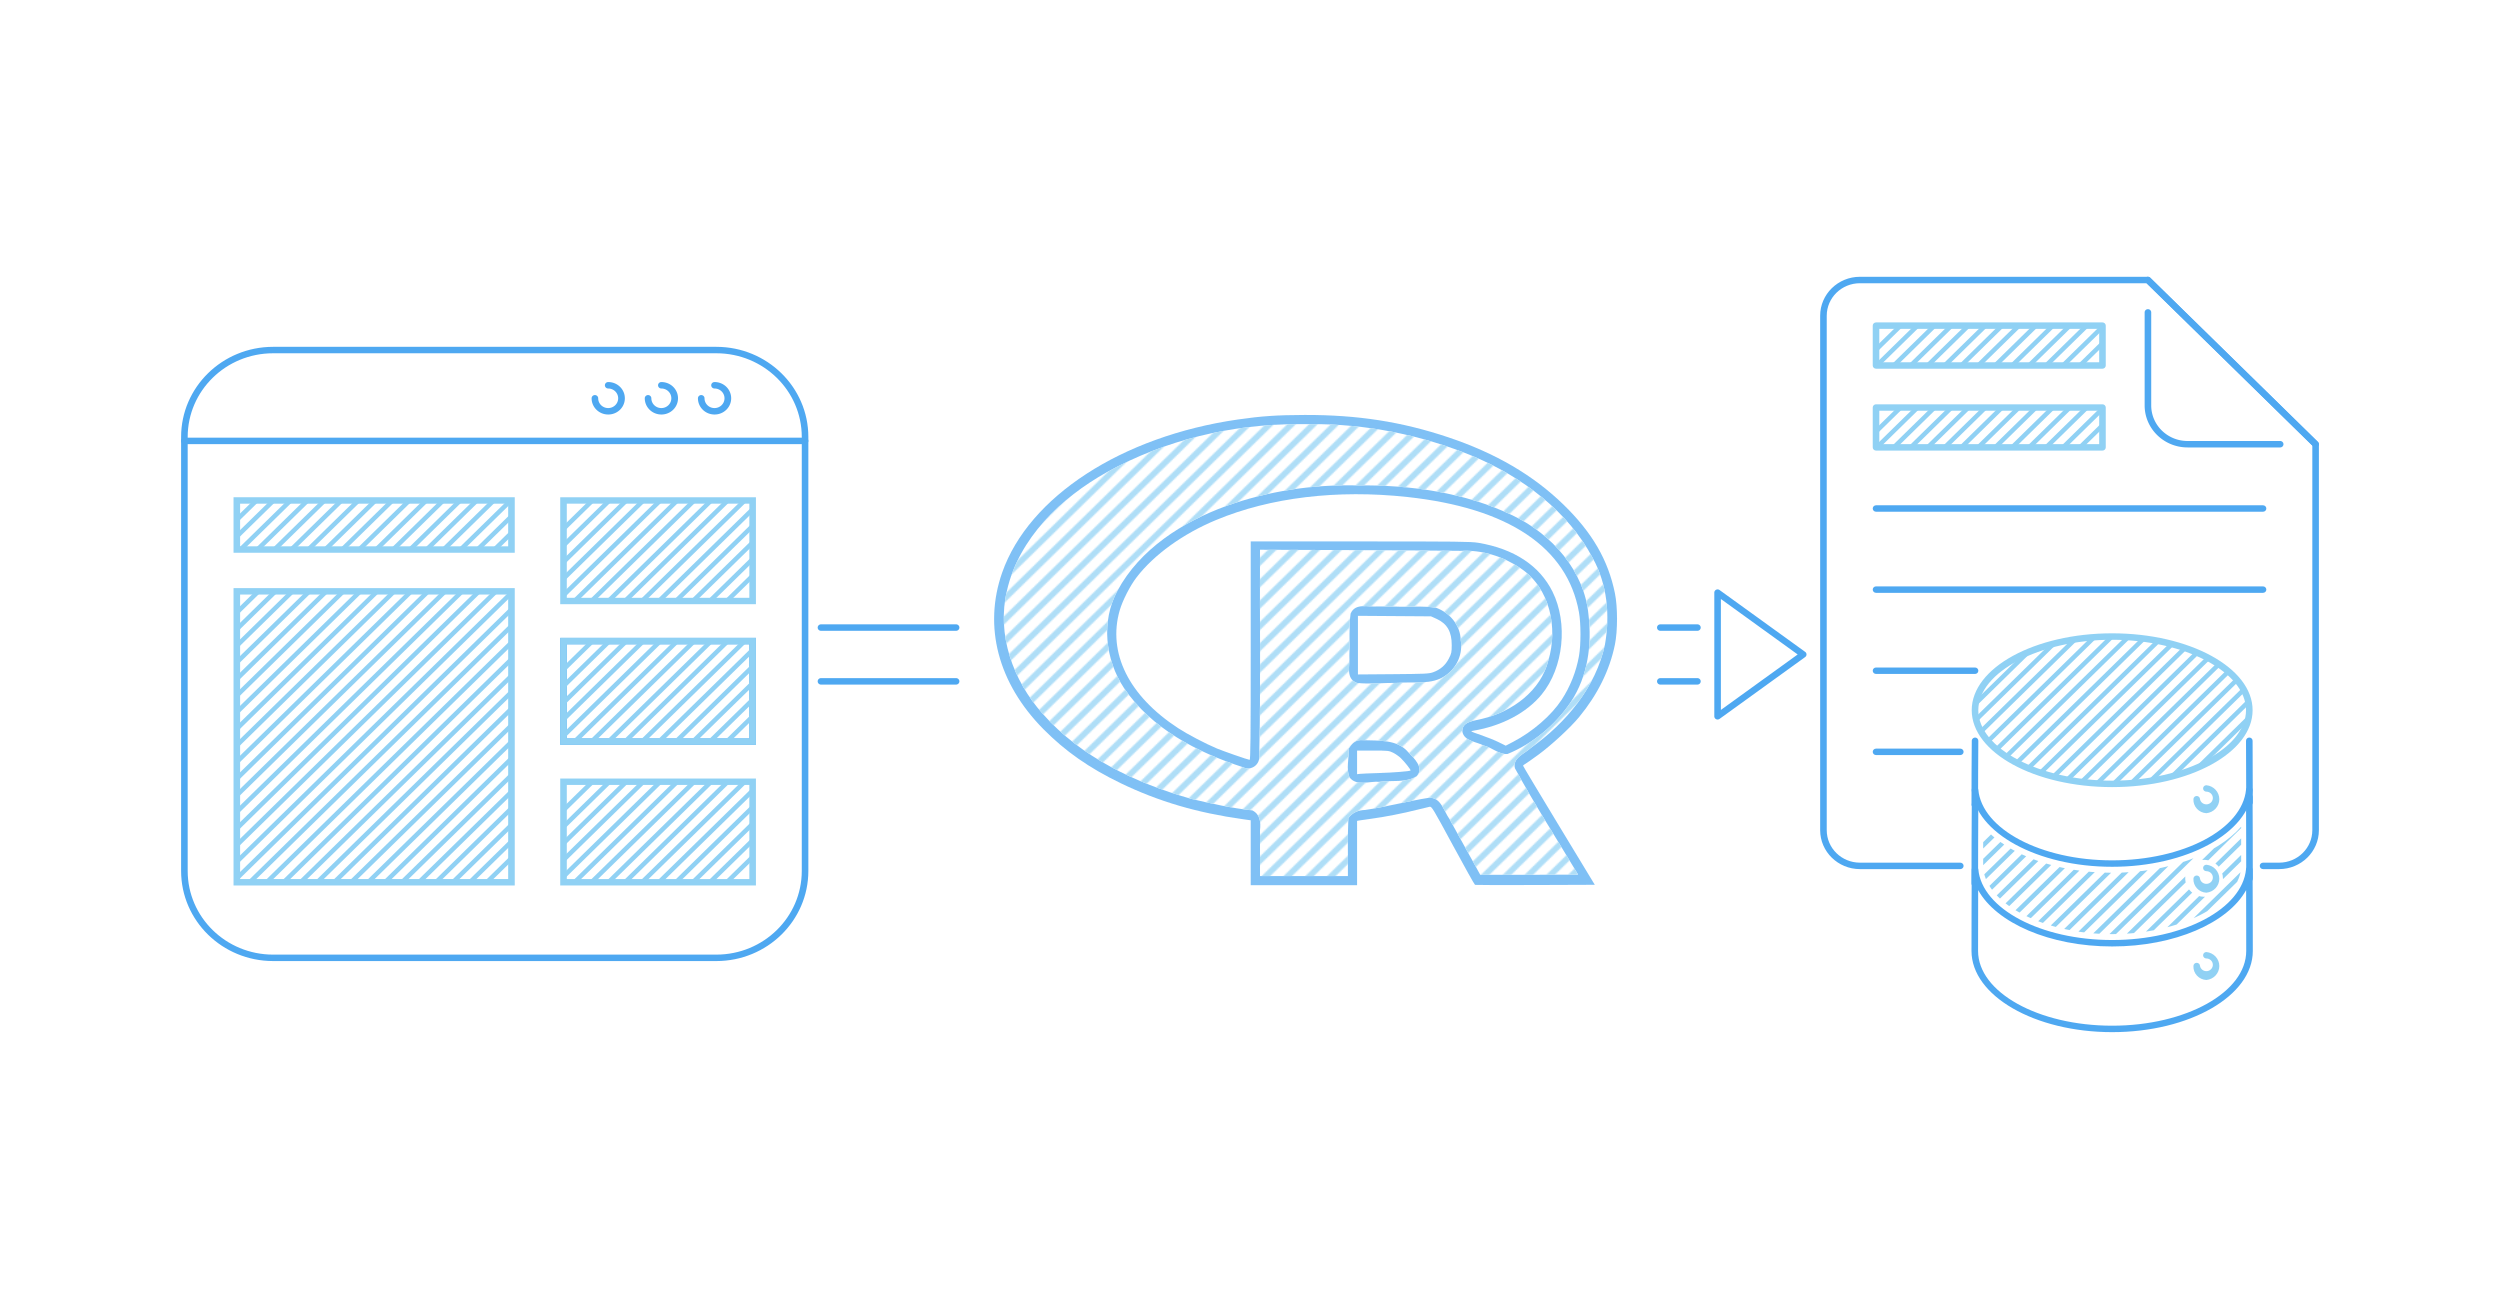 <svg xmlns="http://www.w3.org/2000/svg" xmlns:xlink="http://www.w3.org/1999/xlink" width="1910" height="1000"><defs><clipPath id="f"><path d="M180.93 451.777H238v222.274h-57.07Zm0 0"/></clipPath><clipPath id="g"><path d="M180.93 451.777H251v222.274h-70.07Zm0 0"/></clipPath><clipPath id="h"><path d="M180.93 451.777H264v222.274h-83.07Zm0 0"/></clipPath><clipPath id="i"><path d="M180.93 451.777H277v222.274h-96.07Zm0 0"/></clipPath><clipPath id="j"><path d="M180.93 451.777H290v222.274H180.93Zm0 0"/></clipPath><clipPath id="k"><path d="M180.93 451.777H303v222.274H180.93Zm0 0"/></clipPath><clipPath id="l"><path d="M180.93 451.777H316v222.274H180.93Zm0 0"/></clipPath><clipPath id="m"><path d="M180.93 451.777H329v222.274H180.93Zm0 0"/></clipPath><clipPath id="n"><path d="M180.93 451.777H342v222.274H180.93Zm0 0"/></clipPath><clipPath id="o"><path d="M180.93 451.777H355v222.274H180.93Zm0 0"/></clipPath><clipPath id="p"><path d="M180.93 451.777H368v222.274H180.93Zm0 0"/></clipPath><clipPath id="q"><path d="M180.93 451.777H381v222.274H180.93Zm0 0"/></clipPath><clipPath id="r"><path d="M180.93 451.777h209.824v222.274H180.93Zm0 0"/></clipPath><clipPath id="s"><path d="M180.93 382.352H334v37.492H180.93Zm0 0"/></clipPath><clipPath id="t"><path d="M180.93 382.352H347v37.492H180.93Zm0 0"/></clipPath><clipPath id="u"><path d="M180.93 382.352H360v37.492H180.93Zm0 0"/></clipPath><clipPath id="v"><path d="M180.93 382.352H373v37.492H180.93Zm0 0"/></clipPath><clipPath id="w"><path d="M180.93 382.352H386v37.492H180.93Zm0 0"/></clipPath><clipPath id="x"><path d="M180.93 382.352h209.824v37.492H180.93Zm0 0"/></clipPath><clipPath id="y"><path d="M1508 486h211v113h-211Zm0 0"/></clipPath><clipPath id="z"><path d="M1718.473 542.605c0 31.086-46.914 56.286-104.785 56.286-57.872 0-104.782-25.2-104.782-56.286 0-31.085 46.91-56.289 104.782-56.289 57.87 0 104.785 25.204 104.785 56.29m0 0"/></clipPath><clipPath id="A"><path d="M1433.277 311.348H1596v30.445h-162.723Zm0 0"/></clipPath><clipPath id="B"><path d="M1433.277 311.348h173.012v30.445h-173.012Zm0 0"/></clipPath><clipPath id="C"><path d="M1433.277 248.781H1596v30.45h-162.723Zm0 0"/></clipPath><clipPath id="D"><path d="M1433.277 248.781h173.012v30.45h-173.012Zm0 0"/></clipPath><clipPath id="E"><path d="M1515 631h198v83h-198Zm0 0"/></clipPath><clipPath id="F"><path d="M1613.688 666.793c-42.95 0-79.696-13.953-98.547-35.172v31.86c2.98 27.71 47.043 50.187 98.546 50.187s95.567-22.48 98.551-50.188v-31.859c-18.855 21.219-55.601 35.172-98.55 35.172m72.285 18.195c-5.953.844-11.813-2.027-14.7-7.195-2.882-5.168-2.187-11.547 1.75-16 3.938-4.453 10.29-6.043 15.922-3.984 5.637 2.058 9.375 7.328 9.375 13.218.489 7.18-5.02 13.41-12.347 13.961m0 0"/></clipPath><clipPath id="G"><path d="M430.523 382.352h144.493v76.812H430.523Zm0 0"/></clipPath><clipPath id="H"><path d="M430.523 597.238h144.493v76.813H430.523Zm0 0"/></clipPath><clipPath id="I"><path d="M430.523 489.797h144.493v76.812H430.523Zm0 0"/></clipPath><clipPath id="b"><path d="M0 0h3367v1226H0z"/></clipPath><clipPath id="d"><path d="M0 0h1910v1000H0z"/></clipPath><g id="c" fill="#90D1F4" clip-path="url(#b)"><path d="M1598.59 1222.82 2847.543 0l3.246 3.18L1601.836 1226ZM1615.246 1222.82 2864.191 0l3.25 3.184L1618.492 1226ZM1631.895 1222.82 2880.844 0l3.25 3.18L1635.14 1226ZM1648.547 1222.82 2897.497 0l3.25 3.18L1651.792 1226ZM1665.2 1222.82 2914.147 0l3.25 3.18L1668.45 1226ZM1681.852 1222.82 2930.8 0l3.25 3.184L1685.1 1226ZM1698.5 1222.82 2947.453 0l3.246 3.18L1701.75 1226ZM1715.152 1222.82 2964.105 0l3.247 3.18L1718.402 1226ZM1731.809 1222.82 2980.758 0l3.246 3.184L1735.054 1226ZM1748.46 1222.816 2997.41 0l3.246 3.18L1751.707 1226ZM1765.11 1222.82 3014.062 0l3.246 3.18L1768.355 1226ZM1781.762 1222.82 3030.71 0l3.25 3.18L1785.008 1226ZM1798.418 1222.82 3047.363 0l3.25 3.184L1801.664 1226ZM1815.066 1222.816 3064.016 0l3.25 3.18L1818.316 1226ZM1831.715 1222.82 3080.668 0l3.25 3.18L1834.965 1226ZM1848.367 1222.82 3097.32 0l3.25 3.18L1851.617 1226ZM1865.023 1222.816 3113.973 0l3.246 3.18L1868.273 1226ZM1881.676 1222.82 3130.625 0l3.246 3.184L1884.921 1226ZM1898.324 1222.82 3147.277 0l3.246 3.18L1901.574 1226ZM1914.977 1222.82 3163.93 0l3.246 3.18L1918.223 1226ZM1931.633 1222.816 3180.582 0l3.246 3.18L1934.878 1226ZM1948.281 1222.82 3197.234 0l3.246 3.18L1951.527 1226ZM1964.934 1222.82 3213.883 0l3.25 3.18L1968.18 1226ZM1981.586 1222.82 3230.536 0l3.25 3.184L1984.835 1226ZM1998.238 1222.82 3247.188 0l3.25 3.18L2001.484 1226ZM2014.887 1222.82 3263.84 0l3.25 3.18L2018.137 1226ZM2031.543 1222.816 3280.493 0l3.25 3.18L2034.792 1226ZM2048.195 1222.816 3297.145 0l3.246 3.18L2051.44 1226ZM2064.844 1222.82 3313.797 0l3.246 3.18L2068.093 1226ZM2081.496 1222.82 3330.45 0l3.246 3.18L2084.742 1226ZM2098.152 1222.816 3347.102 0l3.246 3.18L2101.398 1226ZM2114.805 1222.82 3363.754 0 3367 3.18 2118.05 1226ZM1065.727 1222.82 2314.68 0l3.246 3.18L1068.973 1226ZM1082.383 1222.816 2331.332 0l3.246 3.18L1085.628 1226ZM1099.031 1222.82 2347.981 0l3.25 3.18L1102.276 1226ZM1115.684 1222.82 2364.633 0l3.25 3.18L1118.93 1226ZM1132.336 1222.82 2381.286 0l3.25 3.18L1135.585 1226ZM1148.988 1222.82 2397.938 0l3.25 3.184L1152.238 1226ZM1165.637 1222.82 2414.59 0l3.246 3.18L1168.886 1226ZM1182.29 1222.82 2431.241 0l3.246 3.18L1185.54 1226ZM1198.945 1222.82 2447.895 0l3.246 3.18L1202.19 1226ZM1215.598 1222.816 2464.547 0l3.246 3.18L1218.843 1226ZM1232.246 1222.82 2481.2 0l3.246 3.18L1235.492 1226ZM1248.898 1222.82 2497.852 0l3.246 3.18L1252.145 1226ZM1265.555 1222.82 2514.5 0l3.25 3.184L1268.8 1226ZM1282.203 1222.82 2531.153 0l3.25 3.184L1285.452 1226ZM1298.855 1222.82 2547.805 0l3.25 3.18L1302.102 1226ZM1315.504 1222.82 2564.457 0l3.25 3.18L1318.754 1226ZM1332.16 1222.82 2581.11 0l3.245 3.184L1335.41 1226ZM1348.813 1222.816 2597.762 0l3.246 3.18L1352.063 1226ZM1365.46 1222.82 2614.415 0l3.246 3.18L1368.71 1226ZM1382.113 1222.82 2631.066 0l3.247 3.18L1385.363 1226ZM1398.77 1222.816 2647.719 0l3.246 3.18L1402.015 1226ZM1415.418 1222.82 2664.371 0l3.246 3.18L1418.664 1226ZM1432.07 1222.82 2681.02 0l3.25 3.18L1435.316 1226ZM1448.727 1222.816 2697.672 0l3.25 3.18L1451.972 1226ZM1465.375 1222.82 2714.325 0l3.25 3.18L1468.62 1226ZM1482.023 1222.82 2730.977 0l3.25 3.18L1485.273 1226ZM1498.68 1222.816 2747.629 0l3.25 3.18L1501.929 1226ZM1515.332 1222.816 2764.282 0l3.245 3.18L1518.582 1226ZM1531.98 1222.82 2780.934 0l3.246 3.18L1535.23 1226ZM1548.633 1222.82 2797.586 0l3.246 3.18L1551.882 1226ZM1565.29 1222.82 2814.237 0l3.246 3.184L1568.535 1226ZM1581.941 1222.816 2830.891 0l3.246 3.18L1585.187 1226ZM532.863 1222.82 1781.816 0l3.246 3.18L536.11 1226ZM549.52 1222.816 1798.469 0l3.246 3.18L552.765 1226ZM566.168 1222.82 1815.118 0l3.25 3.18L569.413 1226ZM582.82 1222.82 1831.77 0l3.25 3.18L586.066 1226ZM599.473 1222.816 1848.422 0l3.25 3.18L602.722 1226ZM616.125 1222.816 1865.075 0l3.25 3.18L619.374 1226ZM632.773 1222.82 1881.727 0l3.25 3.18L636.023 1226ZM649.426 1222.82 1898.379 0l3.246 3.18L652.675 1226ZM666.082 1222.82 1915.032 0l3.245 3.18L669.328 1226ZM682.734 1222.816 1931.684 0l3.246 3.18L685.98 1226ZM699.383 1222.82 1948.336 0l3.246 3.18L702.629 1226ZM716.035 1222.82 1964.988 0l3.246 3.18L719.281 1226ZM732.691 1222.816 1981.641 0l3.246 3.18L735.937 1226ZM749.344 1222.816 1998.289 0l3.25 3.18L752.59 1226ZM765.992 1222.82 2014.942 0l3.25 3.18L769.237 1226ZM782.645 1222.82 2031.594 0l3.25 3.18L785.89 1226ZM799.297 1222.816 2048.247 0l3.25 3.18L802.546 1226ZM815.95 1222.82 2064.897 0l3.247 3.18L819.199 1226ZM832.598 1222.82 2081.55 0l3.246 3.18L835.847 1226ZM849.25 1222.82 2098.203 0l3.246 3.18L852.5 1226ZM865.906 1222.816 2114.856 0l3.246 3.18L869.152 1226ZM882.555 1222.82 2131.508 0l3.246 3.18L885.8 1226ZM899.207 1222.82 2148.16 0l3.246 3.18L902.453 1226ZM915.863 1222.82 2164.81 0l3.25 3.18L919.109 1226ZM932.512 1222.82 2181.46 0l3.25 3.18L935.758 1226ZM949.164 1222.82 2198.114 0l3.25 3.18L952.41 1226ZM965.816 1222.82 2214.766 0l3.25 3.18L969.066 1226ZM982.469 1222.82 2231.418 0l3.25 3.184L985.718 1226ZM999.117 1222.82 2248.07 0l3.246 3.18L1002.367 1226ZM1015.77 1222.82 2264.723 0l3.246 3.18L1019.019 1226ZM1032.426 1222.816 2281.375 0l3.246 3.18L1035.671 1226ZM1049.078 1222.816 2298.028 0l3.245 3.18L1052.324 1226ZM0 1222.82 1248.953 0l3.246 3.18L3.246 1226ZM16.656 1222.82 1265.606 0l3.246 3.184L19.902 1226ZM33.305 1222.82 1282.258 0l3.246 3.18L36.55 1226ZM49.957 1222.82 1298.907 0l3.25 3.18L53.202 1226ZM66.61 1222.816 1315.558 0l3.25 3.18L69.859 1226ZM83.262 1222.816 1332.21 0l3.25 3.18L86.51 1225.996ZM99.91 1222.82 1348.863 0l3.25 3.18L103.16 1226ZM116.563 1222.82 1365.516 0l3.25 3.18L119.813 1226ZM133.219 1222.82 1382.168 0l3.246 3.18L136.47 1226ZM149.871 1222.816 1398.821 0l3.245 3.18L153.117 1226ZM166.52 1222.82 1415.473 0l3.246 3.18L169.766 1226ZM183.172 1222.82 1432.125 0l3.246 3.18L186.418 1226ZM199.828 1222.816 1448.778 0l3.245 3.18L203.074 1226ZM216.48 1222.816 1465.43 0l3.246 3.18L219.726 1226ZM233.129 1222.82 1482.079 0l3.25 3.18L236.374 1226ZM249.781 1222.82 1498.731 0l3.25 3.18L253.026 1226ZM266.434 1222.816 1515.383 0l3.25 3.18L269.683 1226ZM283.086 1222.82 1532.036 0l3.25 3.18L286.335 1226ZM299.734 1222.82 1548.688 0l3.25 3.18L302.984 1226ZM316.387 1222.82 1565.34 0l3.246 3.18L319.636 1226ZM333.043 1222.82 1581.993 0l3.245 3.18L336.29 1226ZM349.691 1222.82 1598.645 0l3.246 3.18L352.938 1226ZM366.344 1222.82 1615.297 0l3.246 3.18L369.59 1226ZM383 1222.82 1631.95 0l3.245 3.18L386.246 1226ZM399.648 1222.82 1648.598 0l3.25 3.18L402.895 1226ZM416.3 1222.82 1665.25 0l3.25 3.18L419.547 1226ZM432.953 1222.816 1681.903 0l3.25 3.18L436.202 1226ZM449.605 1222.82 1698.555 0l3.25 3.18L452.855 1226ZM466.254 1222.82 1715.207 0l3.246 3.18L469.503 1226ZM482.906 1222.82 1731.86 0l3.246 3.18L486.156 1226ZM499.563 1222.82 1748.512 0l3.246 3.18L502.808 1226ZM516.215 1222.82 1765.165 0l3.245 3.18L519.46 1226Zm0 0"/></g><g id="K" clip-path="url(#d)"><path fill="#4EA8F1" d="M955.54 651.508v-24.801l-5.782-.809c-35.27-4.925-64.774-13.617-93.653-27.59-24.109-11.663-42.265-24.37-58.98-41.285-34.625-35.043-45.992-78.343-31.426-119.703 20.414-57.953 91.27-103.953 179.93-116.812 17.95-2.602 30.039-3.426 51.203-3.48 40.262-.11 74.04 5.144 109.566 17.042 36.282 12.153 65.11 29.024 88.38 51.723 21.742 21.207 33.863 42.156 39.019 67.426 2.148 10.543 2.148 28.707 0 39.25-3.992 19.562-13.203 38.199-27.395 55.422-6.527 7.925-21.101 21.398-30.933 28.601-4.867 3.563-9.516 6.82-10.332 7.238s-1.489 1.008-1.489 1.313 12.329 20.89 27.391 45.75l27.39 45.195-45.394.168c-24.965.094-45.715.047-46.11-.101-.394-.145-7.976-13.696-16.847-30.11-15.258-28.234-16.219-29.832-17.781-29.586-.906.141-5.219 1.176-9.578 2.297-10.282 2.649-25.032 5.535-35.016 6.86-4.363.578-8.598 1.187-9.414 1.351l-1.488.301v49.144h-81.262Zm97.448-60.89c11.434-.333 24.016-1.333 24.653-1.958.437-.426-4.48-6.668-7.543-9.574-1.418-1.348-4.047-3.164-5.844-4.043-3.117-1.523-3.828-1.598-15.36-1.598h-12.093v18.035l2.148-.257c1.18-.141 7.496-.414 14.04-.606m-97.449-93.513v-83.457h83.79c74.054 0 84.51.118 90.015 1.043 27.36 4.582 46.863 17.414 56.773 37.36 11.988 24.117 8.41 58.133-8.254 78.5-11.449 13.992-30.437 24.07-52.203 27.707-2.601.433-2.52.48 5.617 3.258 4.543 1.547 10.7 4.023 13.68 5.5l5.422 2.683 5.68-2.957c14.87-7.746 29.113-20.094 37.004-32.078 6.496-9.867 11.175-21.64 13.253-33.355 1.555-8.786 1.551-24.918-.015-33.641-8.875-49.477-53.801-79.598-131.2-87.969-53.511-5.785-104.488.344-145.906 17.547-25.394 10.547-47.586 26.547-60.894 43.895-4.926 6.425-10.64 17.601-12.813 25.058-9.472 32.528 6.918 65.602 44.688 90.168 7.254 4.715 20.875 11.856 29.594 15.504 5.05 2.117 23.746 8.602 24.94 8.656.657.032.83-17.066.83-83.422m139.16 16.57c5.531-1.94 9.5-5.327 12.102-10.32 2.097-4.03 2.281-4.851 2.312-10.328.059-10.394-3.488-16.547-11.656-20.242l-4.168-1.883-55.828-.398v44.781l26.922-.21c24.137-.188 27.273-.333 30.316-1.4m0 0"/><path fill="#FFF" fill-rule="evenodd" d="M992.012 324.031c-51.059 0-101.82 12.047-146.367 36.719-35.239 19.691-67.239 50.512-76.329 90.438-8.05 33.437 4.563 68.847 27.301 94.12 29.192 33.208 71.008 52.938 113.305 64.981 15.473 3.645 30.992 7.152 46.902 8.86 6.051 3.101 6.492 9.195 5.817 15.132v35.04h67.152c.156-14.759-.324-29.548.363-44.286 3.153-4.308 7.621-6.097 12.875-6.238 16.371-2.387 32.485-6.746 48.88-9.34 9.14-.207 11.202 10.395 15.476 16.27 7.902 14.175 15.672 28.421 23.527 42.62 24.918-.03 49.836.102 74.75-.156-16.156-27.035-33.23-53.597-48.262-81.246-2.09-7.902 7.559-11.172 12.29-15.61 26.855-19.151 49.578-46.358 56.468-78.784 4.008-22.281 1.86-45.969-9.246-66.098-18.777-35.715-53.851-62.008-91.09-77.746-39.332-16.406-82.195-25.031-124.844-24.676-2.988-.02-5.98-.02-8.968 0m44.457 46.82c40.687-.503 82.41 5.235 119.23 22.954 30.07 14.3 54.895 42.61 57.918 76.027 2.688 22.762-.512 46.809-13.445 66.34-11.637 17.512-28.852 31.836-48.445 39.887-6.473.527-11.88-5.063-18.157-6.485-5.523-2.894-14.898-3.316-16.293-10.449-.73-8.184 9.641-8.406 15.41-10.043 22.86-5.441 44.555-21.305 50.282-44.602 7.37-24.597 1.402-55.304-21.332-70.39-13.48-9.086-29.309-14.094-45.7-13.246-51.097-.61-102.199-.54-153.296-.84-.313 52.527.668 105.082-.625 157.594.73 6.625-6.293 11.664-12.422 8.523-35.055-11.336-69.946-29.57-90.836-60.422-14.434-21.847-17.668-51.09-4.985-74.433 17.04-31.723 49.63-52.489 83.164-64.715 31.79-11.34 65.731-16.485 99.532-15.7m29.687 92.579c10.418.543 21.086-.79 31.336 1.004 10.395 3.906 18.207 13.421 18.488 24.503 1.81 10.415-2.75 21.063-11.566 27.133-10.465 7.54-24.46 4.485-36.555 5.657-10.355-.168-21.168 1.14-31.23.011-8.856-3.351-5.074-13.433-5.711-20.52.508-10.745-.52-21.995.95-32.429 3.6-8.492 13.695-4.793 20.91-5.465q6.685.048 13.378.102Zm-24.351 102.09c11.71.449 25.715-.73 34.039 9.105 4.48 4.664 12.488 11.973 6.43 18.422-8.333 5.21-19.106 2.933-28.477 4.238-7.613-.597-17.356 3.63-22.719-3.34-2.894-6.66-.203-14.578-.785-21.761 2.875-4.688 5.68-7.286 11.512-6.664m0 0"/><path fill="url(#e)" fill-rule="evenodd" d="M992.012 324.031c-51.059 0-101.82 12.043-146.367 36.719-35.239 19.691-67.239 50.512-76.329 90.438-8.05 33.437 4.563 68.847 27.301 94.12 29.192 33.208 71.008 52.938 113.305 64.981 15.473 3.645 30.992 7.152 46.902 8.86 6.051 3.101 6.492 9.195 5.817 15.132v35.04h67.152c.156-14.759-.324-29.548.363-44.286 3.153-4.308 7.621-6.097 12.875-6.238 16.371-2.387 32.485-6.746 48.88-9.34 9.14-.207 11.202 10.395 15.476 16.27 7.902 14.175 15.672 28.421 23.527 42.62 24.918-.03 49.836.102 74.75-.156-16.156-27.035-33.23-53.597-48.262-81.246-2.09-7.902 7.559-11.172 12.29-15.61 26.855-19.151 49.578-46.358 56.468-78.784 4.008-22.281 1.86-45.969-9.246-66.098-18.777-35.715-53.851-62.008-91.09-77.746-39.332-16.406-82.195-25.031-124.844-24.676-2.988-.02-5.98-.02-8.968 0m44.457 46.82c40.687-.503 82.41 5.235 119.23 22.954 30.07 14.3 54.895 42.61 57.918 76.027 2.688 22.762-.512 46.809-13.445 66.34-11.637 17.512-28.852 31.836-48.445 39.887-6.473.527-11.88-5.063-18.157-6.485-5.523-2.894-14.898-3.316-16.293-10.449-.73-8.184 9.641-8.406 15.41-10.043 22.86-5.441 44.555-21.305 50.282-44.602 7.37-24.597 1.402-55.304-21.332-70.39-13.48-9.086-29.309-14.094-45.7-13.246-51.097-.61-102.199-.54-153.296-.84-.313 52.527.668 105.082-.625 157.594.73 6.625-6.293 11.664-12.422 8.523-35.055-11.336-69.946-29.57-90.836-60.422-14.434-21.847-17.668-51.09-4.985-74.433 17.04-31.723 49.63-52.489 83.164-64.715 31.79-11.34 65.731-16.485 99.532-15.7m29.687 92.579c10.418.543 21.086-.79 31.336 1.004 10.395 3.906 18.207 13.421 18.488 24.503 1.81 10.415-2.75 21.063-11.566 27.133-10.465 7.54-24.46 4.485-36.555 5.657-10.355-.168-21.168 1.14-31.23.011-8.856-3.351-5.074-13.433-5.711-20.52.508-10.745-.52-21.995.95-32.429 3.6-8.492 13.695-4.793 20.91-5.465q6.685.048 13.378.102Zm-24.351 102.09c11.71.449 25.715-.73 34.039 9.105 4.48 4.664 12.488 11.973 6.43 18.422-8.333 5.21-19.106 2.933-28.477 4.238-7.613-.597-17.356 3.63-22.719-3.34-2.894-6.66-.203-14.578-.785-21.761 2.875-4.688 5.68-7.286 11.512-6.664m0 0"/></g><pattern id="e" width="3367" height="1226" x="0" y="0" patternTransform="matrix(1 0 0 1 -3916.874 -98.467)" patternUnits="userSpaceOnUse"><use xlink:href="#c"/></pattern><filter id="a" width="100%" height="100%" x="0%" y="0%"><feColorMatrix color-interpolation-filters="sRGB" values="0 0 0 0 1 0 0 0 0 1 0 0 0 0 1 0 0 0 1 0"/></filter><mask id="J"><g filter="url(#a)"><path fill-opacity=".721" d="M-191-100h2292v1200H-191z"/></g></mask></defs><path fill="#FFF" stroke="#FFF" stroke-width=".932" d="M-3.636-6.204h383.564v208.34H-3.636Zm0 0" transform="matrix(5.026 0 0 4.922 0 7.8)"/><g clip-path="url(#f)"><path fill="#90D1F4" d="M-719.926 1347.71 235.16 412.45l2.485 2.433-955.086 935.262Zm0 0"/></g><g clip-path="url(#g)"><path fill="#90D1F4" d="m-706.969 1347.71 955.082-935.257 2.485 2.43-955.082 935.262Zm0 0"/></g><g clip-path="url(#h)"><path fill="#90D1F4" d="M-694.012 1347.71 261.07 412.45l2.485 2.433-955.082 935.262Zm0 0"/></g><g clip-path="url(#i)"><path fill="#90D1F4" d="m-681.055 1347.71 955.086-935.26 2.48 2.433-955.081 935.262Zm0 0"/></g><g clip-path="url(#j)"><path fill="#90D1F4" d="m-668.098 1347.71 955.082-935.257 2.485 2.43-955.082 935.262Zm0 0"/></g><g clip-path="url(#k)"><path fill="#90D1F4" d="m-655.137 1347.71 955.078-935.257 2.485 2.43-955.082 935.262Zm0 0"/></g><g clip-path="url(#l)"><path fill="#90D1F4" d="m-642.184 1347.71 955.086-935.26 2.48 2.433-955.081 935.262Zm0 0"/></g><g clip-path="url(#m)"><path fill="#90D1F4" d="M-629.223 1347.71 325.86 412.45l2.485 2.433-955.086 935.262Zm0 0"/></g><g clip-path="url(#n)"><path fill="#90D1F4" d="m-616.27 1347.71 955.083-935.257 2.484 2.43-955.082 935.258Zm0 0"/></g><g clip-path="url(#o)"><path fill="#90D1F4" d="m-603.309 1347.71 955.082-935.26 2.485 2.433-955.082 935.258Zm0 0"/></g><g clip-path="url(#p)"><path fill="#90D1F4" d="m-590.3 1347.71 955.085-935.26 2.48 2.433-955.081 935.262Zm0 0"/></g><g clip-path="url(#q)"><path fill="#90D1F4" d="m-577.34 1347.71 955.082-935.26 2.485 2.433-955.086 935.262Zm0 0"/></g><g fill="#90D1F4" clip-path="url(#r)"><path d="m-564.383 1347.71 955.078-935.257 2.485 2.43-955.082 935.262ZM-551.426 1347.71l955.082-935.257 2.485 2.43-955.082 935.262ZM-538.473 1347.71l955.086-935.26 2.485 2.433-955.086 935.262ZM-525.512 1347.71 429.57 412.45l2.485 2.433-955.082 935.262ZM-512.555 1347.71l955.078-935.26 2.485 2.433-955.078 935.258ZM-499.598 1347.71l955.082-935.26 2.485 2.433-955.082 935.258ZM-486.645 1347.71l955.086-935.26 2.485 2.433-955.086 935.262ZM-473.684 1347.71l955.082-935.26 2.485 2.433-955.082 935.262ZM-460.727 1347.71l955.082-935.26 2.485 2.433-955.082 935.258ZM-448.047 1347.71 507.04 412.45l2.48 2.433-955.081 935.262ZM-435.09 1347.71l955.086-935.26 2.484 2.433-955.085 935.262ZM-422.129 1347.71 532.95 412.45l2.485 2.433-955.082 935.258ZM-409.176 1347.71l955.082-935.26 2.485 2.433-955.082 935.262ZM-396.219 1347.71l955.086-935.26 2.48 2.433-955.081 935.262ZM-383.262 1347.71 571.82 412.45l2.485 2.433-955.082 935.258ZM-370.3 1347.71l955.077-935.26 2.485 2.433-955.082 935.258ZM-357.348 1347.71l955.086-935.26 2.48 2.433-955.081 935.262ZM-344.39 1347.71l955.085-935.26 2.485 2.433-955.086 935.262ZM-331.43 1347.71l955.078-935.26 2.485 2.433-955.082 935.258ZM-318.473 1347.71 636.61 412.45l2.48 2.433-955.077 935.258Zm0 0"/></g><g clip-path="url(#s)"><path fill="#90D1F4" d="M-623.973 1182.926 331.11 247.664l2.48 2.434-955.077 935.257Zm0 0"/></g><g clip-path="url(#t)"><path fill="#90D1F4" d="m-611.016 1182.926 955.082-935.262 2.485 2.434-955.082 935.257Zm0 0"/></g><g clip-path="url(#u)"><path fill="#90D1F4" d="m-598.008 1182.926 955.086-935.262 2.485 2.434-955.086 935.261Zm0 0"/></g><g clip-path="url(#v)"><path fill="#90D1F4" d="m-585.047 1182.926 955.082-935.262 2.485 2.434-955.082 935.261Zm0 0"/></g><g clip-path="url(#w)"><path fill="#90D1F4" d="m-572.09 1182.926 955.082-935.262 2.48 2.434-955.077 935.257Zm0 0"/></g><g fill="#90D1F4" clip-path="url(#x)"><path d="M-559.133 1182.926 395.95 247.664l2.485 2.434-955.082 935.257ZM-546.176 1182.926l955.082-935.262 2.485 2.434-955.086 935.261ZM-533.219 1182.926l955.082-935.262 2.485 2.434-955.082 935.261ZM-520.262 1182.926 434.82 247.664l2.485 2.434-955.082 935.257ZM-507.305 1182.926l955.082-935.262 2.485 2.434-955.082 935.257ZM-494.348 1182.926l955.082-935.262 2.485 2.434-955.082 935.261ZM-481.39 1182.926l955.085-935.262 2.48 2.434-955.081 935.261ZM-468.434 1182.926l955.082-935.262 2.485 2.434-955.082 935.257ZM-455.754 1182.926l955.086-935.262 2.484 2.434-955.086 935.261ZM-442.793 1182.926l955.082-935.262 2.484 2.434-955.082 935.261ZM-429.836 1182.926l955.082-935.262 2.48 2.434-955.078 935.257ZM-416.883 1182.926l955.086-935.262 2.48 2.434-955.081 935.261ZM-403.922 1182.926 551.16 247.664l2.485 2.434-955.086 935.261Zm0 0"/></g><path fill="#4EA8F1" d="M1741.281 663.996h-12.32c-1.387 0-2.512-1.101-2.512-2.46 0-1.36 1.125-2.462 2.512-2.462h12.32c13.98-.015 25.313-11.11 25.328-24.8V340.397L1639.98 216.391h-219.023c-13.98.02-25.312 11.113-25.328 24.804v393.078c.016 13.692 11.348 24.786 25.328 24.801h76.715c1.39 0 2.515 1.102 2.515 2.461 0 1.36-1.124 2.461-2.515 2.461h-76.715c-16.754-.02-30.336-13.316-30.355-29.723V241.195c.02-16.41 13.601-29.707 30.355-29.726h220.063c.668 0 1.308.261 1.777.722l128.101 125.45c.473.46.739 1.086.739 1.738v294.894c-.02 16.407-13.598 29.704-30.356 29.723m0 0"/><path fill="#4EA8F1" d="M1769.125 341.84a2.54 2.54 0 0 1-1.777-.719l-128.102-125.45a2.42 2.42 0 0 1-.687-2.394c.23-.859.918-1.53 1.796-1.757a2.55 2.55 0 0 1 2.442.671l128.101 125.45c.72.703.934 1.761.547 2.68a2.51 2.51 0 0 1-2.32 1.519M1742.055 341.84h-70.782c-18.09-.02-32.75-14.375-32.765-32.09v-71.082c0-1.36 1.125-2.461 2.512-2.461 1.39 0 2.515 1.102 2.515 2.461v71.082c.012 15 12.422 27.152 27.738 27.172h70.782c1.386 0 2.511 1.101 2.511 2.46 0 1.36-1.125 2.462-2.511 2.462Zm0 0"/><path fill="#90D1F4" d="M1606.29 281.691h-173.013c-1.386 0-2.511-1.101-2.511-2.46v-30.45c0-1.36 1.125-2.46 2.511-2.46h173.012c1.387 0 2.512 1.1 2.512 2.46v30.45c0 1.359-1.125 2.46-2.512 2.46m-170.5-4.921h167.983v-25.528H1435.79ZM1606.29 344.254h-173.013c-1.386 0-2.511-1.102-2.511-2.461v-30.445c0-1.36 1.125-2.461 2.511-2.461h173.012c1.387 0 2.512 1.101 2.512 2.46v30.446c0 1.36-1.125 2.46-2.512 2.46m-170.5-4.922h167.983v-25.523H1435.79Zm0 0"/><path fill="#4EA8F1" d="M1508.742 617.203c-1.39 0-2.515-1.101-2.515-2.46 0-.473.066-47.806.21-49.087.196-1.332 1.418-2.281 2.786-2.164 1.351.153 2.332 1.328 2.218 2.656-.109 2.125-.187 46.582-.187 48.598 0 1.356-1.125 2.457-2.512 2.457M1718.633 673.805c-1.387 0-2.512-1.102-2.512-2.461 0-2.715-.062-60.301-.156-62.282-.11-1.355.922-2.542 2.305-2.648 1.386-.11 2.597.902 2.707 2.258.12 1.281.171 62.062.171 62.672 0 1.36-1.125 2.46-2.515 2.46m0 0"/><path fill="#4EA8F1" d="M1508.742 677.48c-1.39 0-2.515-1.105-2.515-2.46 0-.594.066-59.446.21-60.723.192-1.336 1.415-2.29 2.786-2.168 1.379.156 2.367 1.375 2.21 2.723-.101 1.957-.18 57.636-.18 60.168 0 1.355-1.124 2.457-2.51 2.46m0 0"/><path fill="#4EA8F1" d="M1613.691 788.559c-59.257 0-107.464-27.82-107.464-62.02 0-.605.05-61.129.171-62.414.114-1.27 1.2-2.246 2.504-2.246 1.301 0 2.387.973 2.504 2.242 2.895 30.309 47.824 54.055 102.285 54.055s99.383-23.746 102.278-54.055c.125-1.266 1.207-2.23 2.504-2.23 1.3 0 2.386.968 2.504 2.234.125 1.285.171 61.809.171 62.414 0 34.2-48.207 62.02-107.457 62.02m-102.363-108.512c-.043 17.758-.074 44.66-.074 46.492 0 31.484 45.953 57.098 102.437 57.098 56.48 0 102.43-25.614 102.43-57.098 0-1.832-.031-28.707-.074-46.492-13.91 25.074-54.668 43.05-102.356 43.05s-88.457-17.976-102.363-43.05m0 0"/><path fill="#4EA8F1" d="M1613.691 662.227c-57.027 0-104.156-25.707-107.293-58.516-.125-1.352.887-2.55 2.27-2.68 1.375-.105 2.586.875 2.738 2.219 2.899 30.309 47.824 54.055 102.285 54.055 54.465 0 99.383-23.746 102.282-54.055.129-1.355 1.355-2.348 2.738-2.223 1.383.13 2.398 1.332 2.266 2.684-3.137 32.809-50.266 58.516-107.286 58.516m0 0"/><path fill="#90D1F4" d="M1613.691 601.348c-59.168 0-107.3-26.352-107.3-58.746 0-32.391 48.132-58.747 107.3-58.747s107.293 26.356 107.293 58.747-48.132 58.746-107.293 58.746m0-112.57c-55.437 0-102.273 24.648-102.273 53.824s46.836 53.824 102.273 53.824c55.438 0 102.27-24.649 102.27-53.824 0-29.176-46.832-53.82-102.27-53.82Zm0 0"/><path fill="#4EA8F1" d="M1718.633 615.547c-1.387 0-2.512-1.102-2.512-2.461l-.039-10.8c-.05-12.848-.125-32.962-.125-36.348 0-1.36 1.125-2.461 2.516-2.461 1.386 0 2.511 1.101 2.511 2.46 0 3.383.075 23.489.121 36.329l.043 10.82c0 1.36-1.125 2.46-2.515 2.46m0 0"/><path fill="#90D1F4" d="M1685.664 621.281c-5.734-.297-10.148-5.066-9.887-10.683 0-1.36 1.125-2.461 2.516-2.461 1.387 0 2.512 1.101 2.512 2.46.492 2.512 2.894 4.216 5.484 3.891 2.59-.324 4.48-2.562 4.313-5.113-.165-2.55-2.329-4.54-4.938-4.54-1.387 0-2.512-1.1-2.512-2.46s1.125-2.46 2.512-2.46c5.61.538 9.887 5.16 9.887 10.683 0 5.52-4.278 10.14-9.887 10.68ZM1685.664 682.027c-5.734-.297-10.148-5.066-9.887-10.683 0-1.36 1.125-2.461 2.516-2.461 1.387 0 2.512 1.101 2.512 2.46.492 2.512 2.894 4.216 5.484 3.891 2.59-.324 4.48-2.562 4.313-5.113-.165-2.55-2.329-4.539-4.938-4.539-1.387 0-2.512-1.102-2.512-2.46 0-1.36 1.125-2.462 2.512-2.462 5.61.54 9.887 5.16 9.887 10.684 0 5.52-4.278 10.14-9.887 10.68ZM1685.664 748.723c-5.734-.297-10.148-5.067-9.887-10.684 0-1.36 1.125-2.46 2.516-2.46 1.387 0 2.512 1.1 2.512 2.46.492 2.508 2.894 4.211 5.484 3.89 2.59-.324 4.48-2.562 4.313-5.116-.165-2.551-2.329-4.54-4.938-4.54-1.387 0-2.512-1.101-2.512-2.46 0-1.36 1.125-2.461 2.512-2.461 5.61.543 9.887 5.164 9.887 10.687 0 5.52-4.278 10.14-9.887 10.684m0 0"/><path fill="#4EA8F1" d="M1728.96 452.934h-295.683c-1.386 0-2.511-1.106-2.511-2.461 0-1.36 1.125-2.465 2.511-2.465h295.684c1.39 0 2.516 1.105 2.516 2.465 0 1.355-1.125 2.46-2.516 2.46M1728.96 390.96h-295.683c-1.386 0-2.511-1.1-2.511-2.46s1.125-2.46 2.511-2.46h295.684c1.39 0 2.516 1.1 2.516 2.46s-1.125 2.46-2.516 2.46M1508.938 514.898h-75.66c-1.387 0-2.512-1.101-2.512-2.46 0-1.36 1.125-2.461 2.511-2.461h75.66c1.387 0 2.512 1.101 2.512 2.46 0 1.36-1.125 2.461-2.512 2.461M1497.672 576.867h-64.395c-1.386 0-2.511-1.101-2.511-2.46 0-1.36 1.125-2.462 2.511-2.462h64.395c1.39 0 2.515 1.102 2.515 2.461 0 1.36-1.124 2.461-2.515 2.461M547.344 734.25H208.598c-38.77-.043-70.188-30.812-70.235-68.777V333.758c.047-37.969 31.465-68.735 70.235-68.778h338.746c38.773.043 70.191 30.81 70.238 68.778v331.715c-.047 37.965-31.465 68.734-70.238 68.777M208.598 269.902c-35.996.04-65.164 28.606-65.207 63.856v331.715c.043 35.25 29.21 63.812 65.207 63.855h338.746c36-.039 65.168-28.605 65.21-63.855V333.758c-.042-35.25-29.214-63.817-65.21-63.856Zm0 0"/><path fill="#4EA8F1" d="M615.07 339.309H140.875c-1.387 0-2.512-1.102-2.512-2.461 0-1.36 1.125-2.461 2.512-2.461H615.07c1.387 0 2.512 1.101 2.512 2.46 0 1.36-1.125 2.462-2.512 2.462M464.648 316.688c-6.988-.008-12.648-5.551-12.656-12.391 0-1.36 1.125-2.461 2.512-2.461 1.39 0 2.516 1.101 2.516 2.46 0 4.126 3.418 7.47 7.632 7.47 4.215 0 7.63-3.348 7.63-7.473-.005-4.129-3.423-7.473-7.634-7.473-1.39 0-2.515-1.101-2.515-2.46 0-1.36 1.125-2.462 2.515-2.462 4.54-.027 8.747 2.329 11.028 6.176a12.18 12.18 0 0 1 0 12.438c-2.281 3.847-6.488 6.203-11.028 6.176M505.266 316.688c-6.989-.004-12.653-5.551-12.66-12.391 0-1.36 1.124-2.461 2.511-2.461 1.39 0 2.516 1.101 2.516 2.46 0 4.13 3.418 7.474 7.633 7.474s7.632-3.344 7.632-7.473-3.418-7.477-7.632-7.477c-1.387 0-2.512-1.101-2.512-2.46 0-1.36 1.125-2.462 2.512-2.462 4.539-.027 8.75 2.329 11.027 6.176a12.18 12.18 0 0 1 0 12.438c-2.277 3.847-6.488 6.203-11.027 6.176M545.883 316.688c-6.988-.004-12.649-5.551-12.66-12.391 0-1.36 1.125-2.461 2.515-2.461 1.387 0 2.512 1.101 2.512 2.46 0 4.13 3.418 7.474 7.633 7.474s7.633-3.344 7.633-7.473-3.418-7.477-7.633-7.477c-1.387 0-2.512-1.101-2.512-2.46 0-1.36 1.125-2.462 2.512-2.462 4.539-.027 8.75 2.329 11.027 6.176a12.18 12.18 0 0 1 0 12.438c-2.277 3.847-6.488 6.203-11.027 6.176m0 0"/><path fill="#90D1F4" d="M393.27 422.309H178.418V379.89H393.27Zm-209.829-4.922h204.801v-32.574h-204.8ZM393.27 676.512H178.418V449.316H393.27ZM183.44 671.59h204.801V454.238h-204.8Zm0 0"/><path fill="#4EA8F1" d="M577.527 569.07H428.012v-81.738h149.515Zm-144.492-4.922H572.5v-71.894H433.035Zm0 0"/><g clip-path="url(#y)"><g fill="#90D1F4" clip-path="url(#z)"><path d="m997.406 1036.395 955.082-935.262 2.48 2.433-955.077 935.258ZM1010.363 1036.395l955.082-935.262 2.485 2.433-955.082 935.258ZM1023.32 1036.395l955.082-935.262 2.485 2.433-955.086 935.262ZM1036.277 1036.395l955.082-935.262 2.485 2.433-955.082 935.262ZM1049.234 1036.395l955.082-935.262 2.485 2.433-955.082 935.258ZM1062.191 1036.395l955.082-935.262 2.485 2.433-955.082 935.258ZM1075.148 1036.395l955.082-935.262 2.485 2.433-955.082 935.262ZM1088.105 1036.395l955.086-935.262 2.48 2.433-955.081 935.262ZM1101.063 1036.395l955.082-935.258 2.484 2.43-955.082 935.261ZM1114.02 1036.395l955.082-935.262 2.484 2.433-955.082 935.262ZM1126.977 1036.395l955.082-935.262 2.484 2.433-955.082 935.262ZM1139.66 1036.395l955.078-935.262 2.485 2.433-955.078 935.258ZM1152.613 1036.395 2107.7 101.133l2.48 2.433-955.081 935.262ZM1165.574 1036.395l955.082-935.262 2.485 2.433-955.086 935.262ZM1178.531 1036.395l955.078-935.258 2.485 2.43-955.082 935.261ZM1191.488 1036.395l955.082-935.258 2.485 2.43-955.082 935.261ZM1204.441 1036.395l955.086-935.262 2.485 2.433-955.086 935.262ZM1217.402 1036.395l955.082-935.262 2.485 2.433-955.082 935.262Zm0 0"/></g></g><g clip-path="url(#A)"><path fill="#90D1F4" d="m637.52 1106.535 955.082-935.262 2.484 2.434-955.082 935.258Zm0 0"/></g><g fill="#90D1F4" clip-path="url(#B)"><path d="m650.48 1106.535 955.079-935.258 2.484 2.43-955.082 935.258ZM663.438 1106.535l955.078-935.258 2.484 2.43-955.078 935.258ZM676.395 1106.535l955.078-935.258 2.484 2.43-955.078 935.258ZM689.352 1106.535l955.078-935.258 2.484 2.43-955.082 935.262ZM702.309 1106.535l955.082-935.258 2.48 2.43-955.078 935.262ZM714.992 1106.535l955.078-935.258 2.485 2.434-955.082 935.254ZM727.945 1106.535l955.082-935.258 2.485 2.43-955.082 935.262ZM740.902 1106.535l955.082-935.258 2.485 2.43-955.082 935.262ZM753.86 1106.535l955.081-935.258 2.48 2.43-955.077 935.258ZM766.82 1106.535l955.078-935.258 2.485 2.43-955.078 935.258ZM779.773 1106.535l955.082-935.258 2.485 2.43-955.082 935.262ZM792.734 1106.535l955.079-935.258 2.484 2.43-955.082 935.258ZM805.691 1106.535l955.079-935.258 2.484 2.434-955.082 935.254Zm0 0"/></g><g clip-path="url(#C)"><path fill="#90D1F4" d="m637.52 1043.973 955.082-935.262 2.484 2.434-955.082 935.257Zm0 0"/></g><g fill="#90D1F4" clip-path="url(#D)"><path d="M650.48 1043.973 1605.56 108.71l2.484 2.434-955.078 935.257ZM663.438 1043.969l955.078-935.254 2.484 2.43-955.078 935.257ZM676.395 1043.969l955.078-935.254 2.484 2.43-955.078 935.257ZM689.352 1043.973 1644.43 108.71l2.484 2.434-955.082 935.257ZM702.309 1043.973 1657.39 108.71l2.484 2.434-955.082 935.257ZM714.992 1043.969l955.078-935.254 2.485 2.43-955.078 935.257ZM727.945 1043.973l955.082-935.262 2.485 2.434-955.082 935.257ZM740.906 1043.973l955.078-935.262 2.485 2.434-955.082 935.257ZM753.86 1043.973l955.081-935.258 2.48 2.43-955.077 935.257ZM766.82 1043.973l955.078-935.258 2.485 2.43-955.078 935.257ZM779.773 1043.973l955.082-935.262 2.485 2.434-955.082 935.257ZM792.734 1043.973l955.079-935.262 2.484 2.434-955.078 935.257ZM805.691 1043.969l955.079-935.254 2.484 2.43-955.078 935.257Zm0 0"/></g><g clip-path="url(#E)"><g fill="#90D1F4" clip-path="url(#F)"><path d="m893.941 1251.71 955.079-935.257 2.484 2.43-955.078 935.258ZM906.95 1251.71l955.081-935.26 2.485 2.433-955.082 935.258ZM919.906 1251.71l955.082-935.26 2.485 2.433L922.39 1254.14ZM932.863 1251.707l955.082-935.254 2.48 2.43-955.077 935.258ZM945.824 1251.71l955.078-935.257 2.485 2.43-955.078 935.258ZM958.777 1251.71l955.082-935.26 2.485 2.433-955.082 935.258ZM971.738 1251.71l955.078-935.26 2.485 2.433-955.082 935.258ZM984.695 1251.71l955.078-935.257 2.485 2.43L987.18 1254.14ZM997.652 1251.71l955.078-935.257 2.485 2.43-955.078 935.258ZM1010.605 1251.71l955.083-935.26 2.484 2.433-955.082 935.258ZM1023.566 1251.71l955.082-935.26 2.48 2.433-955.077 935.258ZM1036.523 1251.707l955.079-935.254 2.484 2.43-955.078 935.258ZM1049.203 1251.71l955.082-935.26 2.48 2.433-955.078 935.258ZM1062.16 1251.71l955.082-935.26 2.485 2.433-955.082 935.258ZM1075.117 1251.71l955.078-935.257 2.485 2.43-955.078 935.258ZM1088.078 1251.707l955.078-935.254 2.485 2.43-955.079 935.258ZM1101.031 1251.71l955.082-935.26 2.485 2.433-955.082 935.258ZM1113.992 1251.71l955.078-935.26 2.485 2.433-955.082 935.258Zm0 0"/></g></g><g fill="#90D1F4" clip-path="url(#G)"><path d="m-356.18 1171.941 955.082-935.257 2.485 2.43-955.082 935.261ZM-343.223 1171.941 611.86 236.684l2.485 2.43-955.082 935.261ZM-330.266 1171.941 624.816 236.68l2.485 2.433-955.082 935.262ZM-317.309 1171.941 637.773 236.68l2.485 2.433-955.082 935.262ZM-304.352 1171.941 650.73 236.684l2.485 2.43-955.082 935.261ZM-291.395 1171.941 663.688 236.68l2.484 2.433-955.086 935.262ZM-278.437 1171.941 676.645 236.68l2.484 2.433-955.082 935.262ZM-265.48 1171.941 689.605 236.68l2.485 2.433-955.086 935.262ZM-252.8 1171.941 702.28 236.68l2.485 2.433-955.082 935.262ZM-239.844 1171.941 715.242 236.68l2.485 2.433-955.086 935.262ZM-226.883 1171.941l955.078-935.257 2.485 2.43-955.082 935.261ZM-213.926 1171.941l955.082-935.257 2.48 2.43-955.077 935.261ZM-200.973 1171.941 754.113 236.68l2.485 2.433-955.086 935.262ZM-188.012 1171.941 767.07 236.68l2.485 2.433-955.086 935.262ZM-175.055 1171.941l955.078-935.257 2.485 2.43-955.082 935.261Zm0 0"/></g><path fill="#90D1F4" d="M577.527 461.629H428.012V379.89h149.515Zm-144.492-4.926H572.5v-71.89H433.035Zm0 0"/><g fill="#90D1F4" clip-path="url(#H)"><path d="m-356.18 1386.828 955.082-935.262 2.485 2.434-955.082 935.258ZM-343.223 1386.828 611.86 451.566l2.485 2.434-955.082 935.258ZM-330.266 1386.828l955.082-935.262 2.485 2.434-955.082 935.262ZM-317.309 1386.828l955.082-935.262 2.485 2.434-955.082 935.262ZM-304.352 1386.828 650.73 451.566l2.485 2.434-955.082 935.258ZM-291.395 1386.828l955.083-935.262 2.484 2.434-955.086 935.262ZM-278.437 1386.828l955.082-935.262 2.484 2.434-955.082 935.262ZM-265.48 1386.828l955.085-935.262L692.09 454l-955.086 935.262ZM-252.8 1386.828 702.28 451.566l2.485 2.434-955.082 935.262ZM-239.844 1386.828l955.086-935.262 2.485 2.434-955.086 935.262ZM-226.883 1386.828l955.078-935.262L730.68 454l-955.082 935.258ZM-213.926 1386.828l955.082-935.262 2.48 2.434-955.077 935.258ZM-200.973 1386.828l955.086-935.262 2.48 2.434-955.081 935.262ZM-188.012 1386.828 767.07 451.566l2.485 2.434-955.086 935.262ZM-175.055 1386.828l955.078-935.262 2.485 2.434-955.082 935.258Zm0 0"/></g><path fill="#90D1F4" d="M577.527 676.512H428.012v-81.735h149.515Zm-144.492-4.922H572.5V599.7H433.035Zm0 0"/><g fill="#90D1F4" clip-path="url(#I)"><path d="m-356.18 1279.383 955.082-935.258 2.485 2.434-955.082 935.257ZM-343.223 1279.383 611.86 344.125l2.485 2.434-955.082 935.257ZM-330.266 1279.387l955.082-935.262 2.485 2.43-955.082 935.261ZM-317.309 1279.387l955.082-935.262 2.485 2.43-955.082 935.261ZM-304.352 1279.383 650.73 344.125l2.485 2.434-955.082 935.257ZM-291.395 1279.387l955.083-935.262 2.484 2.43-955.086 935.261ZM-278.437 1279.387l955.082-935.262 2.484 2.43-955.082 935.261ZM-265.48 1279.387l955.085-935.262 2.485 2.43-955.086 935.261ZM-252.8 1279.387 702.28 344.125l2.485 2.43-955.082 935.261ZM-239.844 1279.387l955.086-935.262 2.485 2.43-955.086 935.261ZM-226.883 1279.383l955.078-935.258 2.485 2.434-955.082 935.257ZM-213.926 1279.383l955.082-935.258 2.48 2.434-955.077 935.257ZM-200.973 1279.387l955.086-935.262 2.48 2.43-955.081 935.261ZM-188.012 1279.387 767.07 344.125l2.485 2.43-955.086 935.261ZM-175.055 1279.383l955.078-935.258 2.485 2.434-955.082 935.257Zm0 0"/></g><path fill="#90D1F4" d="M577.527 569.07H428.012v-81.738h149.515Zm-144.492-4.922H572.5v-71.894H433.035Zm0 0"/><path fill="#4EA8F1" d="M730.457 523.02h-103.23c-1.387 0-2.512-1.102-2.512-2.461 0-1.36 1.125-2.461 2.512-2.461h103.23c1.39 0 2.516 1.101 2.516 2.46 0 1.36-1.125 2.462-2.516 2.462M730.457 481.93h-103.23c-1.387 0-2.512-1.102-2.512-2.461 0-1.36 1.125-2.461 2.512-2.461h103.23c1.39 0 2.516 1.101 2.516 2.46 0 1.36-1.125 2.462-2.516 2.462M1296.832 523.02h-28.336c-1.39 0-2.516-1.102-2.516-2.461 0-1.36 1.125-2.461 2.516-2.461h28.336c1.387 0 2.512 1.101 2.512 2.46 0 1.36-1.125 2.462-2.512 2.462M1296.832 481.93h-28.336c-1.39 0-2.516-1.102-2.516-2.461 0-1.36 1.125-2.461 2.516-2.461h28.336c1.387 0 2.512 1.101 2.512 2.46 0 1.36-1.125 2.462-2.512 2.462M1312.242 549.719c-1.387 0-2.512-1.102-2.512-2.461v-94.492c0-.93.536-1.778 1.383-2.196a2.56 2.56 0 0 1 2.625.215l65.41 47.246c.641.461 1.02 1.2 1.02 1.98 0 .782-.379 1.516-1.02 1.981l-65.41 47.242a2.6 2.6 0 0 1-1.496.485m2.516-92.078v84.742l58.66-42.371Zm0 0"/><g mask="url(#J)"><use xlink:href="#K"/></g></svg>